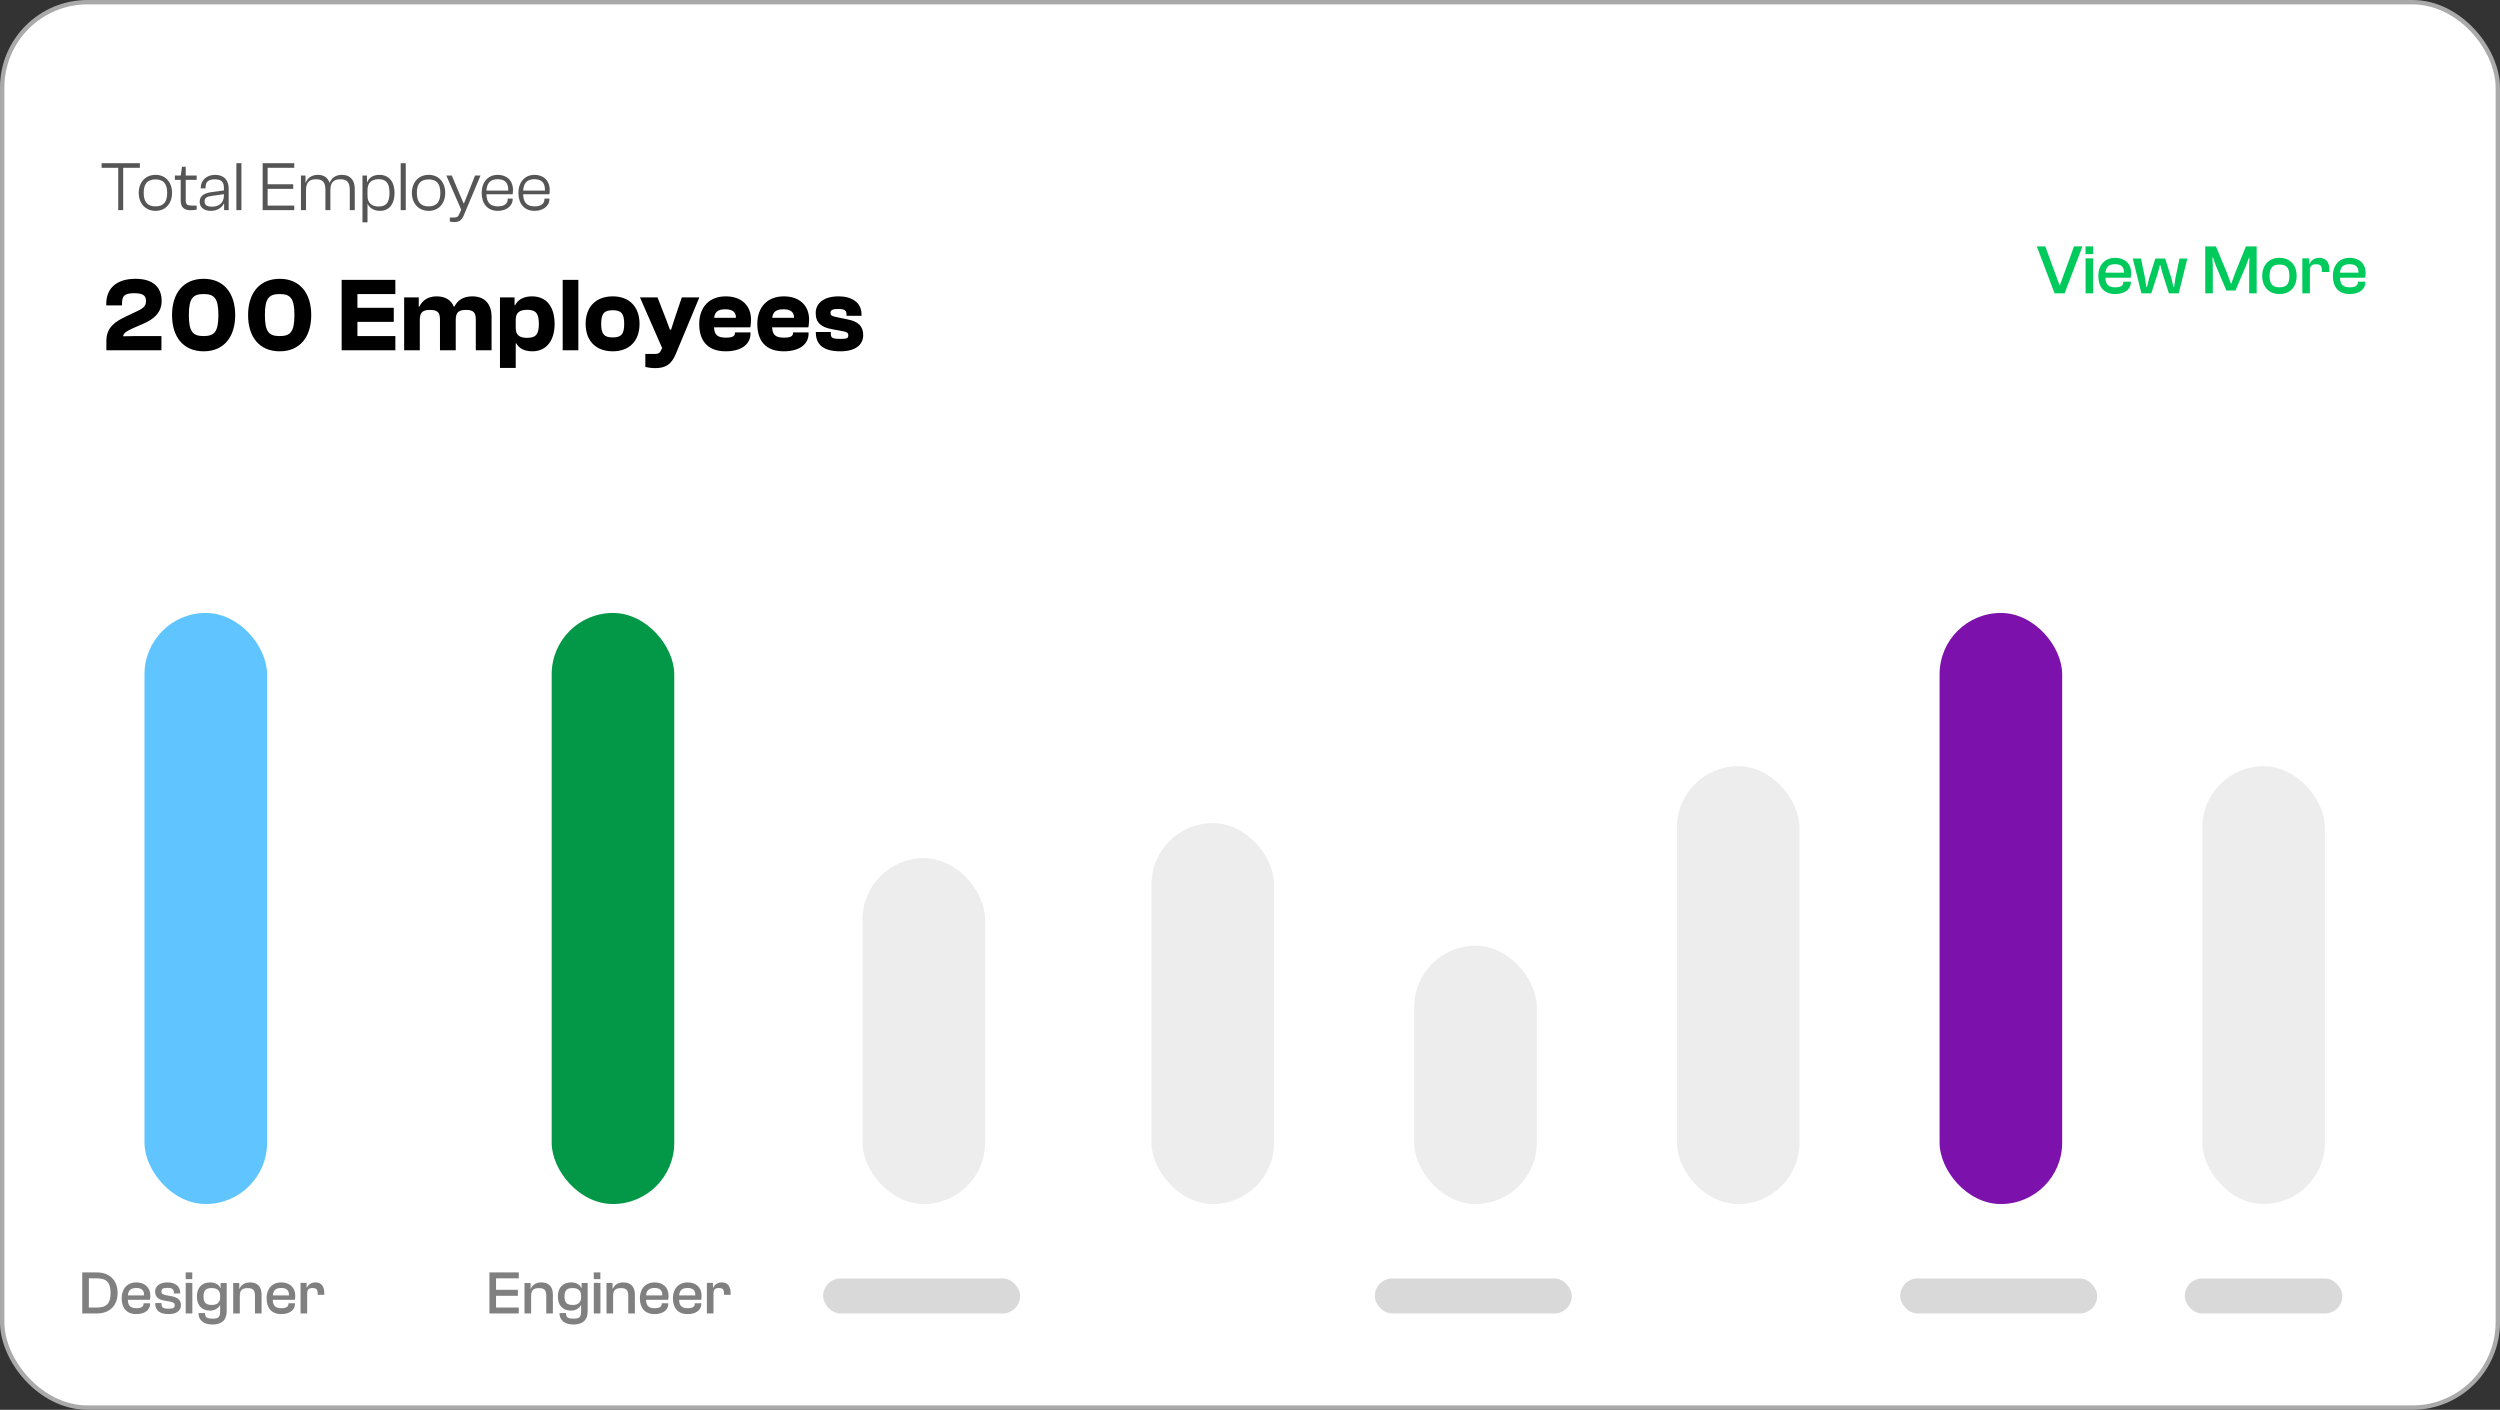 <svg width="571" height="322" viewBox="0 0 571 322" fill="none" xmlns="http://www.w3.org/2000/svg">
<rect x="0" y="0" width="571" height="322" fill="#333333" stroke="none"/>
<rect x="0.5" y="0.5" width="570" height="321" rx="19.5" fill="white"/>
<rect x="0.5" y="0.5" width="570" height="321" rx="19.5" stroke="#AAAAAA"/>
<path d="M28.136 48H27V38.32H23.208V37.28H31.944V38.32H28.136V48ZM35.525 48.16C33.205 48.16 31.685 46.448 31.685 44.048C31.685 41.648 33.205 39.936 35.525 39.936C37.829 39.936 39.301 41.648 39.301 44.048C39.301 46.448 37.829 48.16 35.525 48.16ZM35.525 47.136C37.429 47.136 38.181 46.016 38.181 44.048C38.181 42.08 37.429 40.976 35.525 40.976C33.589 40.976 32.821 42.08 32.821 44.048C32.821 46.016 33.589 47.136 35.525 47.136ZM43.575 48.016C42.119 48.016 41.271 47.44 41.271 45.76V41.088H39.943V40.096H41.287L41.559 38.08H42.423V40.096H44.919V41.088H42.423V45.824C42.423 46.752 42.855 46.96 43.879 46.96H44.919V47.888C44.647 47.936 44.151 48.016 43.575 48.016ZM48.134 48.16C46.694 48.16 45.606 47.424 45.606 46.096C45.606 44.72 46.63 44.112 48.358 43.872L51.142 43.488V42.912C51.142 41.52 50.55 40.96 49.062 40.96C47.622 40.96 46.95 41.52 46.95 42.784V43.024H45.846V42.896C45.846 41.248 47.11 39.936 49.158 39.936C51.27 39.936 52.23 41.296 52.23 43.056V48H51.19V46.544L51.11 46.528C50.646 47.44 49.638 48.16 48.134 48.16ZM46.726 46.016C46.726 46.832 47.238 47.2 48.454 47.2C49.814 47.2 51.142 46.496 51.142 44.624V44.352L48.454 44.736C47.19 44.912 46.726 45.168 46.726 46.016ZM55.142 48H53.99V37.28H55.142V48ZM67.208 48H59.992V37.28H67.208V38.32H61.128V42.08H66.968V43.136H61.128V46.96H67.208V48ZM69.892 48H68.74V40.096H69.78V41.728H69.828C70.132 40.896 70.964 39.936 72.596 39.936C74.036 39.936 74.9 40.624 75.252 41.744H75.3C75.62 40.896 76.436 39.936 78.068 39.936C80.1 39.936 81.028 41.248 81.028 43.136V48H79.892V43.408C79.892 41.696 79.316 40.944 77.716 40.944C76.212 40.944 75.46 41.68 75.46 43.44V48H74.324V43.408C74.324 41.696 73.764 40.944 72.164 40.944C70.66 40.944 69.892 41.68 69.892 43.44V48ZM83.939 50.784H82.787V40.096H83.827V41.632H83.875C84.227 40.624 85.171 39.936 86.659 39.936C88.883 39.936 90.115 41.552 90.115 44.064C90.115 46.544 88.947 48.16 86.787 48.16C85.267 48.16 84.291 47.36 83.939 46.496V50.784ZM83.939 44.736C83.939 46.352 84.899 47.168 86.467 47.168C88.003 47.168 88.963 46.464 88.963 44.064C88.963 41.632 88.019 40.928 86.467 40.928C84.899 40.928 83.939 41.744 83.939 43.376V44.736ZM92.673 48H91.521V37.28H92.673V48ZM97.916 48.16C95.596 48.16 94.076 46.448 94.076 44.048C94.076 41.648 95.596 39.936 97.916 39.936C100.22 39.936 101.692 41.648 101.692 44.048C101.692 46.448 100.22 48.16 97.916 48.16ZM97.916 47.136C99.82 47.136 100.572 46.016 100.572 44.048C100.572 42.08 99.82 40.976 97.916 40.976C95.98 40.976 95.212 42.08 95.212 44.048C95.212 46.016 95.98 47.136 97.916 47.136ZM103.766 50.72C103.382 50.72 102.966 50.656 102.742 50.608V49.68H103.638C104.358 49.68 104.598 49.536 104.886 48.912L105.334 47.888L101.942 40.096H103.19L105.046 44.496L105.878 46.432H105.974L106.758 44.496L108.502 40.096H109.75L105.894 49.264C105.382 50.464 104.63 50.72 103.766 50.72ZM113.71 48.16C111.278 48.16 110.014 46.448 110.014 44.048C110.014 41.648 111.438 39.936 113.694 39.936C115.598 39.936 117.166 41.088 117.166 43.424C117.166 43.792 117.134 44.144 117.086 44.368H111.102C111.15 46.112 111.838 47.136 113.726 47.136C115.326 47.136 115.966 46.416 115.966 45.456V45.36H117.102V45.472C117.102 46.992 115.726 48.16 113.71 48.16ZM113.661 40.928C111.902 40.928 111.198 41.936 111.102 43.536H116.078C116.142 41.664 115.214 40.928 113.661 40.928ZM122.1 48.16C119.668 48.16 118.404 46.448 118.404 44.048C118.404 41.648 119.828 39.936 122.084 39.936C123.988 39.936 125.556 41.088 125.556 43.424C125.556 43.792 125.524 44.144 125.476 44.368H119.492C119.54 46.112 120.228 47.136 122.116 47.136C123.716 47.136 124.356 46.416 124.356 45.456V45.36H125.492V45.472C125.492 46.992 124.116 48.16 122.1 48.16ZM122.052 40.928C120.292 40.928 119.588 41.936 119.492 43.536H124.468C124.532 41.664 123.604 40.928 122.052 40.928Z" fill="#555555"/>
<path d="M36.872 80H24.296V77.84C24.296 74.72 26.408 73.424 28.64 72.344L31.424 71.024C32.84 70.352 33.344 69.824 33.344 68.768C33.344 67.616 32.816 66.968 30.68 66.968C28.352 66.968 27.872 67.616 27.872 69.344V69.752H24.272V69.368C24.272 66.248 26.192 63.68 30.968 63.68C35.216 63.68 36.92 65.84 36.92 68.744C36.92 71.528 34.952 72.944 32.864 73.88L30.44 74.936C29.12 75.536 28.136 76.04 28.136 76.808L30.728 76.76H36.872V80ZM46.519 80.24C41.887 80.24 39.295 76.976 39.295 71.96C39.295 66.968 41.887 63.68 46.519 63.68C51.127 63.68 53.719 66.968 53.719 71.96C53.719 76.976 51.127 80.24 46.519 80.24ZM46.519 76.76C48.967 76.76 49.879 75.776 49.879 71.96C49.879 68.144 48.967 67.16 46.519 67.16C44.047 67.16 43.135 68.144 43.135 71.96C43.135 75.776 44.047 76.76 46.519 76.76ZM63.886 80.24C59.254 80.24 56.662 76.976 56.662 71.96C56.662 66.968 59.254 63.68 63.886 63.68C68.494 63.68 71.086 66.968 71.086 71.96C71.086 76.976 68.494 80.24 63.886 80.24ZM63.886 76.76C66.334 76.76 67.246 75.776 67.246 71.96C67.246 68.144 66.334 67.16 63.886 67.16C61.414 67.16 60.502 68.144 60.502 71.96C60.502 75.776 61.414 76.76 63.886 76.76ZM90.298 80H78.034V63.92H90.298V67.16H81.634V70.304H89.938V73.52H81.634V76.76H90.298V80ZM95.883 80H92.307V67.928H95.643V70.04H95.787C96.435 68.672 97.683 67.688 99.747 67.688C101.811 67.688 103.059 68.624 103.659 70.04H103.779C104.451 68.72 105.651 67.688 107.883 67.688C111.003 67.688 112.275 69.776 112.275 72.344V80H108.675V73.064C108.675 71.384 108.171 70.784 106.419 70.784C104.787 70.784 104.091 71.312 104.091 73.064V80H100.491V73.064C100.491 71.384 99.963 70.784 98.235 70.784C96.603 70.784 95.883 71.312 95.883 73.016V80ZM117.793 84.032H114.193V67.928H117.529V69.704H117.649C118.297 68.408 119.689 67.688 121.489 67.688C124.897 67.688 126.673 70.16 126.673 73.976C126.673 77.768 124.825 80.24 121.561 80.24C119.641 80.24 118.465 79.448 117.913 78.416H117.793V84.032ZM117.793 74.936C117.793 76.568 118.729 77.168 120.433 77.168C122.521 77.168 123.073 76.16 123.073 73.976C123.073 71.768 122.521 70.76 120.433 70.76C118.729 70.76 117.793 71.36 117.793 72.992V74.936ZM132.094 80H128.518V63.92H132.094V80ZM139.95 80.24C136.062 80.24 133.758 77.792 133.758 73.976C133.758 70.136 136.062 67.688 139.95 67.688C143.814 67.688 146.07 70.136 146.07 73.976C146.07 77.792 143.814 80.24 139.95 80.24ZM139.95 77.072C141.894 77.072 142.566 76.304 142.566 73.976C142.566 71.624 141.894 70.856 139.95 70.856C137.982 70.856 137.31 71.624 137.31 73.976C137.31 76.304 137.982 77.072 139.95 77.072ZM149.601 84.08C148.785 84.08 147.897 83.936 147.393 83.816V80.84H149.409C150.321 80.84 150.657 80.72 151.017 79.952L151.233 79.496L146.169 67.928H150.177L152.145 72.968L153.009 75.296H153.273L154.017 72.968L155.721 67.928H159.729L154.353 80.84C153.321 83.312 151.977 84.08 149.601 84.08ZM165.751 80.24C161.599 80.24 159.703 77.816 159.703 74C159.703 70.136 162.007 67.688 165.775 67.688C169.399 67.688 171.535 69.848 171.535 72.992C171.535 73.664 171.439 74.36 171.367 74.768H163.087C163.159 76.448 163.831 77.12 165.799 77.12C167.239 77.12 167.863 76.808 167.863 76.064V75.92H171.415V76.16C171.415 78.728 169.207 80.24 165.751 80.24ZM165.655 70.64C163.927 70.64 163.255 71.312 163.111 72.584H168.079C168.151 71.336 167.335 70.64 165.655 70.64ZM179.017 80.24C174.865 80.24 172.969 77.816 172.969 74C172.969 70.136 175.273 67.688 179.041 67.688C182.665 67.688 184.801 69.848 184.801 72.992C184.801 73.664 184.705 74.36 184.633 74.768H176.353C176.425 76.448 177.097 77.12 179.065 77.12C180.505 77.12 181.129 76.808 181.129 76.064V75.92H184.681V76.16C184.681 78.728 182.473 80.24 179.017 80.24ZM178.921 70.64C177.193 70.64 176.521 71.312 176.377 72.584H181.345C181.417 71.336 180.601 70.64 178.921 70.64ZM191.971 80.24C188.179 80.24 186.331 78.824 186.331 75.896V75.824H189.763V76.328C189.763 77.216 190.291 77.408 192.043 77.408C193.507 77.408 193.747 77.192 193.747 76.592C193.747 75.944 193.411 75.8 191.803 75.512L189.979 75.176C187.603 74.744 186.307 73.736 186.307 71.504C186.307 69.272 188.131 67.688 191.562 67.688C194.515 67.688 196.771 69.08 196.771 71.792V72.128H193.339V71.792C193.339 71 193.003 70.568 191.467 70.568C190.027 70.568 189.691 70.88 189.691 71.456C189.691 72.032 189.907 72.2 191.347 72.488L193.555 72.944C196.099 73.424 197.155 74.576 197.155 76.544C197.155 78.8 195.307 80.24 191.971 80.24Z" fill="black"/>
<rect x="33" y="140" width="28" height="135" rx="14" fill="#40BAFF" fill-opacity="0.83"/>
<rect x="126" y="140" width="28" height="135" rx="14" fill="#039847"/>
<rect x="197" y="196" width="28" height="79" rx="14" fill="#838684" fill-opacity="0.15"/>
<rect x="263" y="188" width="28" height="87" rx="14" fill="#838684" fill-opacity="0.15"/>
<rect x="323" y="216" width="28" height="59" rx="14" fill="#838684" fill-opacity="0.15"/>
<rect x="383" y="175" width="28" height="100" rx="14" fill="#838684" fill-opacity="0.15"/>
<rect x="443" y="140" width="28" height="135" rx="14" fill="#7C11AC"/>
<path d="M22.116 300H18.784V290.62H22.116C25.014 290.62 26.862 292.412 26.862 295.31C26.862 298.208 25.014 300 22.116 300ZM22.116 291.978H20.296V298.642H22.116C24.356 298.642 25.252 297.718 25.252 295.31C25.252 292.902 24.356 291.978 22.116 291.978ZM31.16 300.14C28.864 300.14 27.786 298.684 27.786 296.514C27.786 294.358 29.074 292.902 31.146 292.902C33.022 292.902 34.338 294.022 34.338 295.926C34.338 296.29 34.296 296.668 34.254 296.878H29.2C29.256 298.152 29.718 298.796 31.174 298.796C32.336 298.796 32.784 298.404 32.784 297.774V297.662H34.282V297.788C34.282 299.216 33.036 300.14 31.16 300.14ZM31.118 294.176C29.802 294.176 29.298 294.792 29.214 295.87H32.896C32.952 294.68 32.308 294.176 31.118 294.176ZM38.539 300.14C36.509 300.14 35.445 299.342 35.445 297.648V297.62H36.901V297.872C36.901 298.628 37.237 298.908 38.567 298.908C39.687 298.908 39.897 298.656 39.897 298.138C39.897 297.578 39.561 297.41 38.539 297.228L37.461 297.046C36.215 296.822 35.431 296.262 35.431 295.002C35.431 293.742 36.467 292.902 38.287 292.902C39.925 292.902 41.157 293.714 41.157 295.296V295.422H39.715V295.254C39.715 294.61 39.491 294.148 38.245 294.148C37.139 294.148 36.873 294.442 36.873 294.974C36.873 295.506 37.125 295.66 38.105 295.856L39.281 296.08C40.625 296.346 41.325 296.948 41.325 298.096C41.325 299.384 40.303 300.14 38.539 300.14ZM43.918 292.16H42.42L42.406 290.62H43.918V292.16ZM43.932 300H42.42V293H43.932V300ZM47.954 299.342C46.036 299.342 44.972 298.082 44.972 296.122C44.972 294.162 46.05 292.902 48.01 292.902C49.13 292.902 49.998 293.378 50.334 294.19H50.39V293.042H51.776V299.496C51.776 301.554 50.572 302.52 48.542 302.52C46.568 302.52 45.336 301.582 45.336 299.902H46.834C46.834 300.854 47.184 301.176 48.584 301.176C49.942 301.176 50.278 300.784 50.278 299.496V298.11H50.222C49.9 298.782 49.088 299.342 47.954 299.342ZM46.484 296.122C46.484 297.55 47.072 298.054 48.388 298.054C49.522 298.054 50.278 297.508 50.278 296.332V295.898C50.278 294.736 49.522 294.19 48.36 294.19C47.058 294.19 46.484 294.694 46.484 296.122ZM54.776 300H53.264V293.042H54.65V294.344H54.706C55.028 293.602 55.77 292.902 57.127 292.902C58.934 292.902 59.745 294.05 59.745 295.632V300H58.233V295.968C58.233 294.722 57.842 294.204 56.568 294.204C55.336 294.204 54.776 294.68 54.776 295.982V300ZM64.26 300.14C61.964 300.14 60.886 298.684 60.886 296.514C60.886 294.358 62.174 292.902 64.246 292.902C66.122 292.902 67.438 294.022 67.438 295.926C67.438 296.29 67.396 296.668 67.354 296.878H62.3C62.356 298.152 62.818 298.796 64.274 298.796C65.436 298.796 65.884 298.404 65.884 297.774V297.662H67.382V297.788C67.382 299.216 66.136 300.14 64.26 300.14ZM64.218 294.176C62.902 294.176 62.398 294.792 62.314 295.87H65.996C66.052 294.68 65.408 294.176 64.218 294.176ZM70.156 300H68.644V293H70.03V294.106H70.1C70.38 293.462 71.024 292.902 72.046 292.902C73.502 292.902 74.062 293.966 74.062 295.268V295.73H72.55V295.45C72.55 294.526 72.284 294.19 71.402 294.19C70.492 294.19 70.156 294.54 70.156 295.464V300Z" fill="#808080"/>
<path d="M118.49 300H111.784V290.62H118.49V291.978H113.296V294.596H118.28V295.968H113.296V298.642H118.49V300ZM121.307 300H119.795V293.042H121.181V294.344H121.237C121.559 293.602 122.301 292.902 123.659 292.902C125.465 292.902 126.277 294.05 126.277 295.632V300H124.765V295.968C124.765 294.722 124.373 294.204 123.099 294.204C121.867 294.204 121.307 294.68 121.307 295.982V300ZM130.399 299.342C128.481 299.342 127.417 298.082 127.417 296.122C127.417 294.162 128.495 292.902 130.455 292.902C131.575 292.902 132.443 293.378 132.779 294.19H132.835V293.042H134.221V299.496C134.221 301.554 133.017 302.52 130.987 302.52C129.013 302.52 127.781 301.582 127.781 299.902H129.279C129.279 300.854 129.629 301.176 131.029 301.176C132.387 301.176 132.723 300.784 132.723 299.496V298.11H132.667C132.345 298.782 131.533 299.342 130.399 299.342ZM128.929 296.122C128.929 297.55 129.517 298.054 130.833 298.054C131.967 298.054 132.723 297.508 132.723 296.332V295.898C132.723 294.736 131.967 294.19 130.805 294.19C129.503 294.19 128.929 294.694 128.929 296.122ZM137.123 292.16H135.625L135.611 290.62H137.123V292.16ZM137.137 300H135.625V293H137.137V300ZM140.037 300H138.525V293.042H139.911V294.344H139.967C140.289 293.602 141.031 292.902 142.389 292.902C144.195 292.902 145.007 294.05 145.007 295.632V300H143.495V295.968C143.495 294.722 143.103 294.204 141.829 294.204C140.597 294.204 140.037 294.68 140.037 295.982V300ZM149.522 300.14C147.226 300.14 146.148 298.684 146.148 296.514C146.148 294.358 147.436 292.902 149.508 292.902C151.384 292.902 152.7 294.022 152.7 295.926C152.7 296.29 152.658 296.668 152.616 296.878H147.562C147.618 298.152 148.08 298.796 149.536 298.796C150.698 298.796 151.146 298.404 151.146 297.774V297.662H152.644V297.788C152.644 299.216 151.398 300.14 149.522 300.14ZM149.48 294.176C148.164 294.176 147.66 294.792 147.576 295.87H151.258C151.314 294.68 150.67 294.176 149.48 294.176ZM157.068 300.14C154.772 300.14 153.694 298.684 153.694 296.514C153.694 294.358 154.982 292.902 157.054 292.902C158.93 292.902 160.246 294.022 160.246 295.926C160.246 296.29 160.204 296.668 160.162 296.878H155.108C155.164 298.152 155.626 298.796 157.082 298.796C158.244 298.796 158.692 298.404 158.692 297.774V297.662H160.19V297.788C160.19 299.216 158.944 300.14 157.068 300.14ZM157.026 294.176C155.71 294.176 155.206 294.792 155.122 295.87H158.804C158.86 294.68 158.216 294.176 157.026 294.176ZM162.965 300H161.453V293H162.839V294.106H162.909C163.189 293.462 163.833 292.902 164.855 292.902C166.311 292.902 166.871 293.966 166.871 295.268V295.73H165.359V295.45C165.359 294.526 165.093 294.19 164.211 294.19C163.301 294.19 162.965 294.54 162.965 295.464V300Z" fill="#808080"/>
<rect x="503" y="175" width="28" height="100" rx="14" fill="#838684" fill-opacity="0.15"/>
<path d="M471.56 67H469.272L465.208 56.28H467.144L470.376 65.08H470.504L473.704 56.28H475.624L471.56 67ZM478.058 58.04H476.346L476.33 56.28H478.058V58.04ZM478.074 67H476.346V59H478.074V67ZM483.118 67.16C480.494 67.16 479.262 65.496 479.262 63.016C479.262 60.552 480.734 58.888 483.102 58.888C485.246 58.888 486.75 60.168 486.75 62.344C486.75 62.76 486.702 63.192 486.654 63.432H480.878C480.942 64.888 481.47 65.624 483.134 65.624C484.462 65.624 484.974 65.176 484.974 64.456V64.328H486.686V64.472C486.686 66.104 485.262 67.16 483.118 67.16ZM483.07 60.344C481.566 60.344 480.99 61.048 480.894 62.28H485.102C485.166 60.92 484.43 60.344 483.07 60.344ZM491.353 67H489.097L487.129 59.048H489.001L489.913 63.464L490.233 65.56H490.361L490.889 63.464L492.281 59.048H494.521L495.929 63.48L496.425 65.56H496.553L496.873 63.48L497.801 59.048H499.593L497.625 67H495.385L493.961 62.568L493.433 60.568H493.305L492.793 62.568L491.353 67ZM505.405 67H503.677V56.28H506.125L508.573 62.168L509.517 64.728H509.645L510.573 62.168L512.973 56.28H515.421V67H513.709V60.664L513.773 58.872H513.661L512.989 60.664L510.589 66.36H508.509L506.093 60.664L505.453 58.872H505.309L505.405 60.664V67ZM520.652 67.16C518.204 67.16 516.684 65.496 516.684 63.016C516.684 60.552 518.204 58.888 520.652 58.888C523.084 58.888 524.556 60.552 524.556 63.016C524.556 65.496 523.084 67.16 520.652 67.16ZM520.652 65.624C522.316 65.624 522.892 64.808 522.892 63.016C522.892 61.24 522.316 60.424 520.652 60.424C518.972 60.424 518.38 61.24 518.38 63.016C518.38 64.808 518.972 65.624 520.652 65.624ZM527.576 67H525.848V59H527.432V60.264H527.512C527.832 59.528 528.568 58.888 529.736 58.888C531.4 58.888 532.04 60.104 532.04 61.592V62.12H530.312V61.8C530.312 60.744 530.008 60.36 529 60.36C527.96 60.36 527.576 60.76 527.576 61.816V67ZM536.681 67.16C534.057 67.16 532.825 65.496 532.825 63.016C532.825 60.552 534.297 58.888 536.665 58.888C538.809 58.888 540.313 60.168 540.313 62.344C540.313 62.76 540.265 63.192 540.217 63.432H534.441C534.505 64.888 535.033 65.624 536.697 65.624C538.025 65.624 538.537 65.176 538.537 64.456V64.328H540.249V64.472C540.249 66.104 538.825 67.16 536.681 67.16ZM536.633 60.344C535.129 60.344 534.553 61.048 534.457 62.28H538.665C538.729 60.92 537.993 60.344 536.633 60.344Z" fill="#00CA5C"/>
<rect x="188" y="292" width="45" height="8" rx="4" fill="#D9D9D9"/>
<rect x="314" y="292" width="45" height="8" rx="4" fill="#D9D9D9"/>
<rect x="434" y="292" width="45" height="8" rx="4" fill="#D9D9D9"/>
<rect x="499" y="292" width="36" height="8" rx="4" fill="#D9D9D9"/>
</svg>
